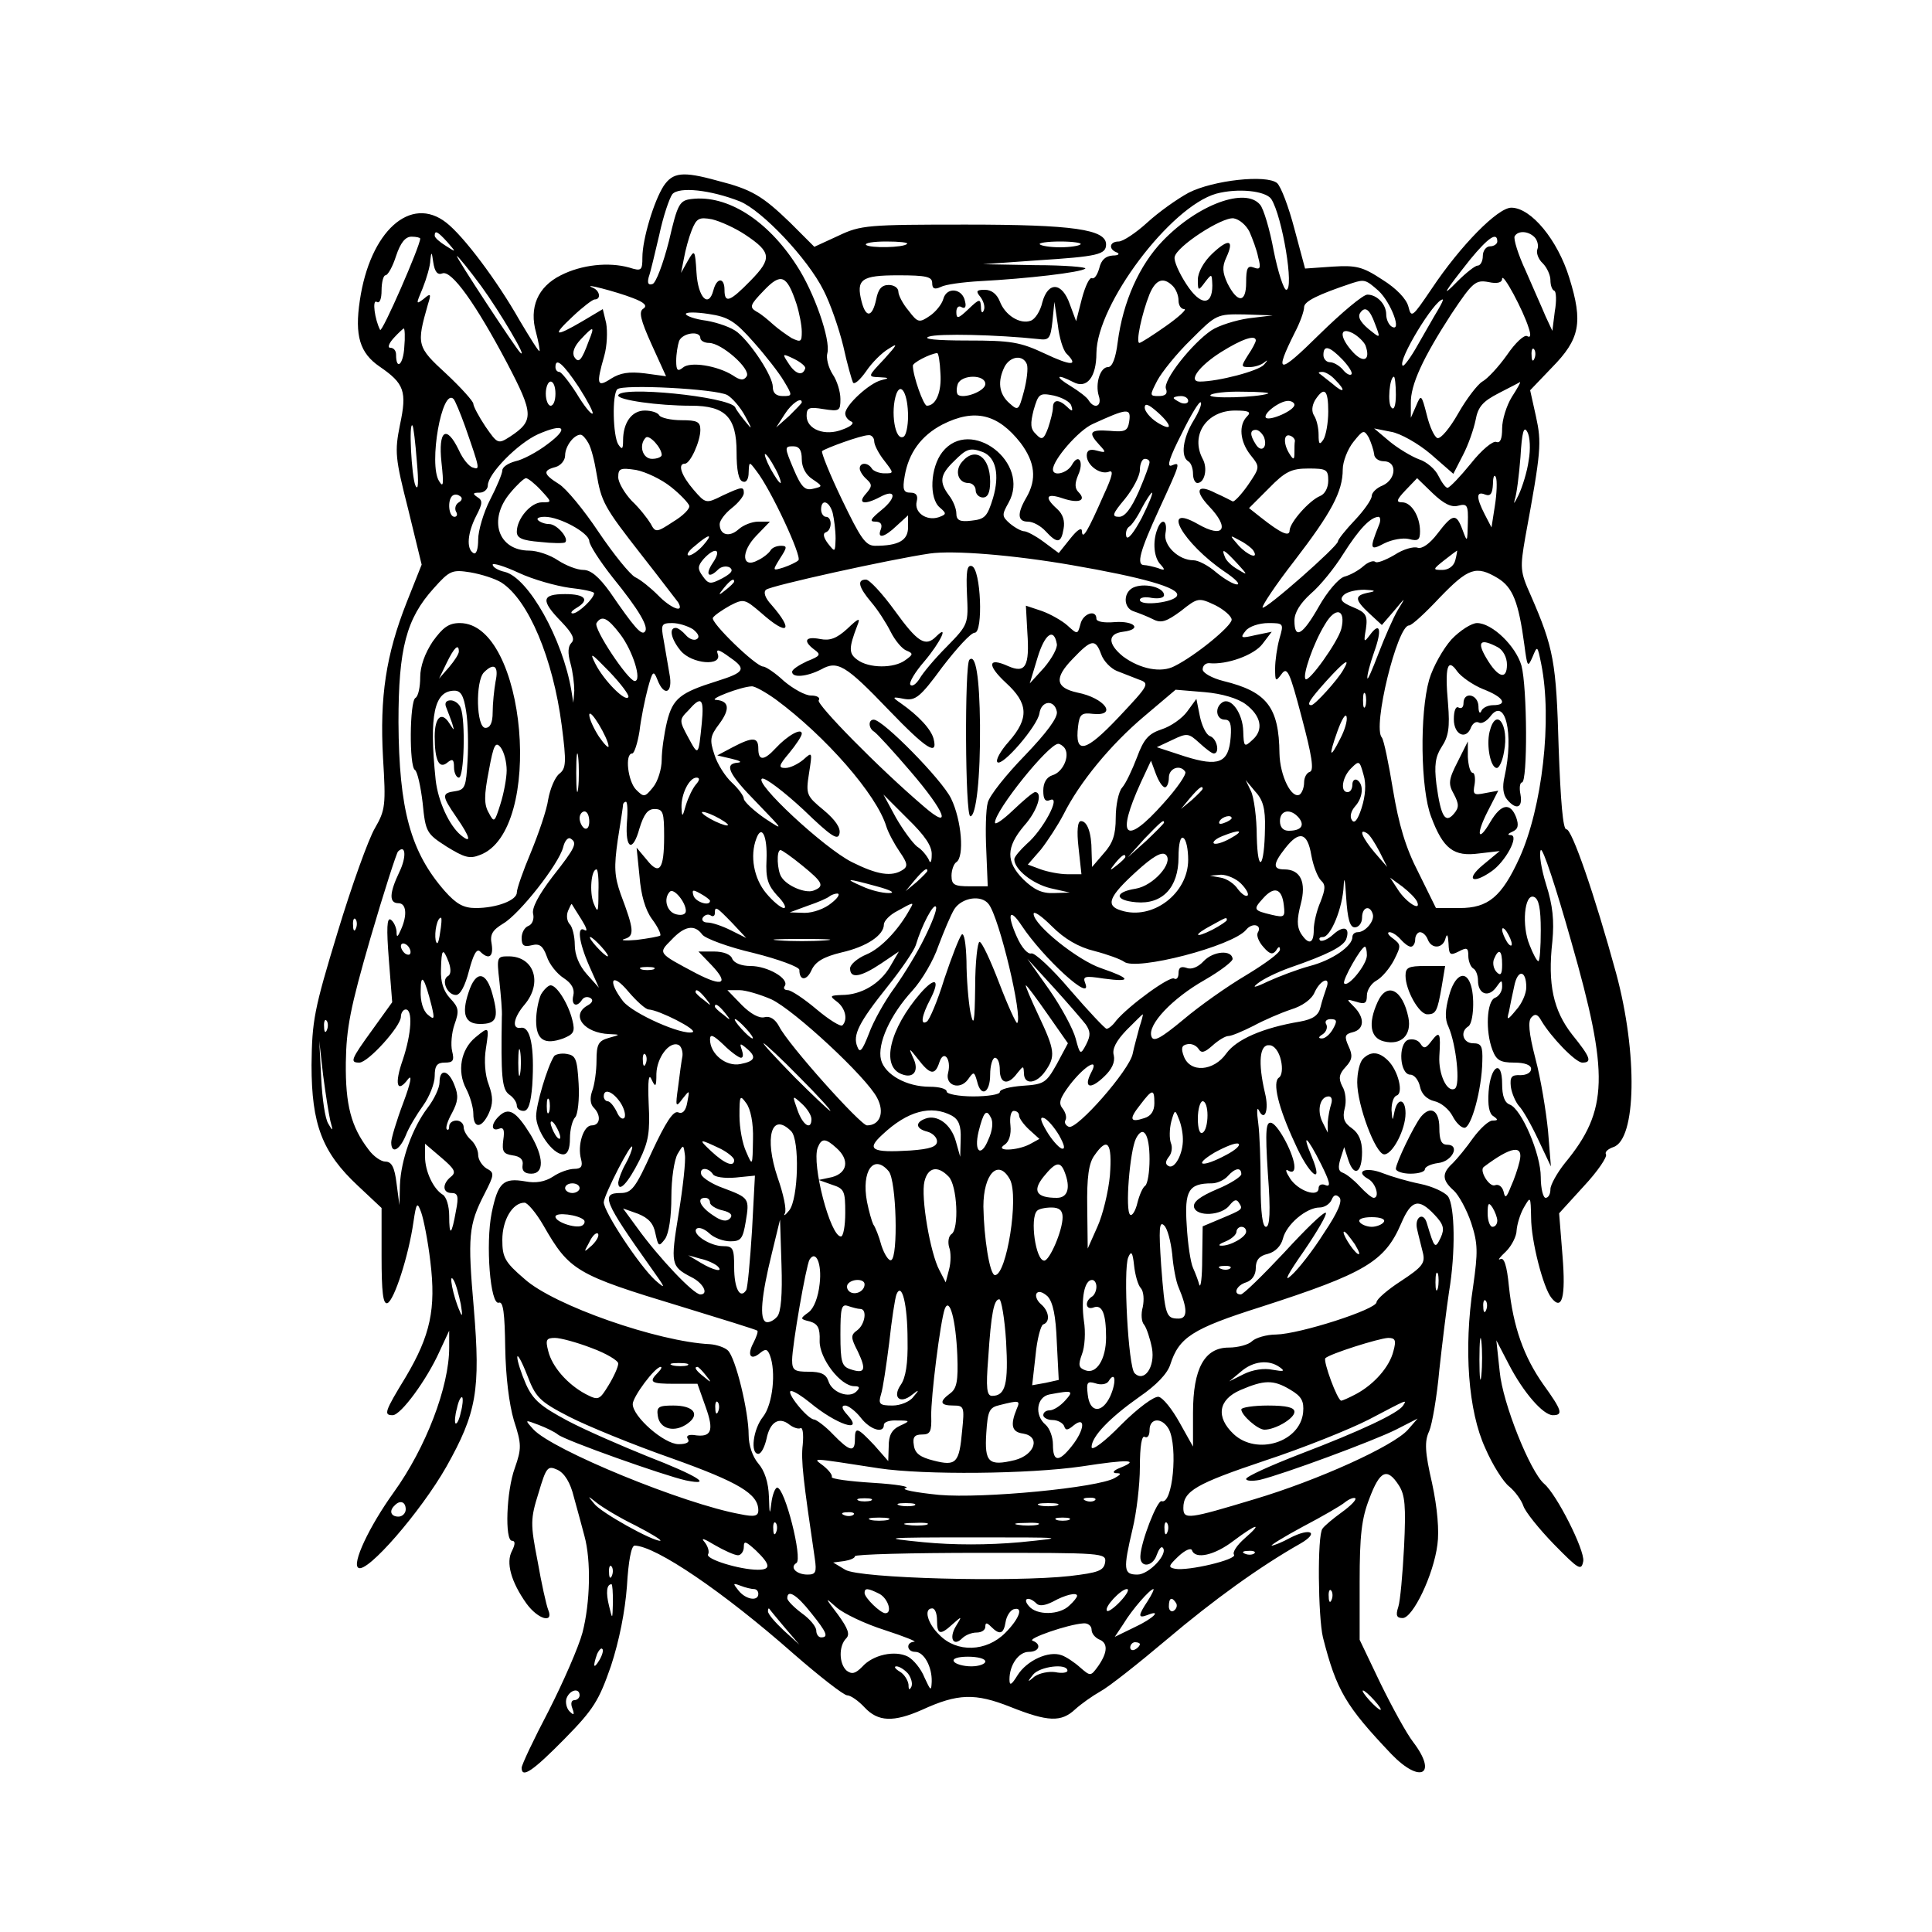 <?xml version="1.0" encoding="UTF-8" standalone="yes"?>
<svg version="1.0" xmlns="http://www.w3.org/2000/svg" width="300pt" height="300pt" viewBox="0 0 400 400" preserveAspectRatio="xMidYMid meet">
  <g transform="translate(0,400) scale(0.1,-0.1)" fill="#000000" stroke="none">
    <path d="M1374 3615 c-20 -31 -44 -110 -44 -148 0 -27 -2 -29 -27 -21 -43 12
-99 6 -142 -16 -48 -24 -66 -67 -51 -119 5 -19 8 -36 7 -38 -2 -1 -20 28 -42
65 -46 81 -115 173 -151 201 -74 58 -158 -18 -179 -161 -11 -73 0 -109 41
-137 51 -35 57 -51 42 -121 -11 -55 -10 -68 17 -174 l28 -115 -31 -78 c-43
-109 -56 -196 -49 -322 6 -98 5 -108 -17 -146 -13 -22 -48 -119 -77 -215 -49
-161 -53 -183 -54 -275 0 -123 22 -181 96 -250 l49 -46 0 -100 c0 -74 3 -100
12 -97 14 5 44 98 54 168 6 41 8 42 16 20 5 -14 14 -59 19 -102 12 -98 0 -153
-51 -239 -44 -72 -46 -79 -27 -79 17 0 71 74 97 132 l20 43 0 -35 c0 -81 -48
-207 -115 -300 -51 -71 -87 -148 -73 -156 18 -12 129 116 182 209 63 112 71
159 57 328 -13 149 -11 173 22 237 21 41 21 44 4 53 -9 6 -17 18 -17 28 0 10
-7 24 -15 31 -8 7 -15 19 -15 26 0 8 -7 14 -15 14 -8 0 -15 -5 -15 -12 0 -6
-2 -9 -5 -6 -3 3 2 18 11 34 12 23 14 35 5 57 -12 32 -31 36 -31 6 0 -11 -11
-35 -25 -53 -31 -41 -55 -107 -57 -160 l-1 -41 -6 45 c-4 33 -10 45 -23 45 -9
0 -25 11 -35 25 -36 47 -48 92 -47 180 1 71 9 113 51 258 28 96 54 176 57 179
16 16 18 -11 3 -42 -21 -44 -22 -65 -2 -65 16 0 19 -24 5 -55 -7 -16 -9 -17
-9 -3 -1 9 -6 20 -12 24 -8 5 -9 -18 -4 -82 l7 -89 -41 -57 c-45 -62 -47 -68
-27 -68 18 0 86 75 86 95 0 8 5 15 10 15 15 0 12 -50 -6 -104 -18 -51 -12 -71
11 -40 9 11 5 -9 -10 -49 -14 -37 -25 -74 -25 -82 0 -25 17 -17 30 14 6 16 23
44 36 62 13 18 24 46 24 61 0 22 5 28 21 28 17 0 20 4 15 24 -3 13 -1 38 5 55
10 28 9 35 -9 54 -14 15 -20 34 -19 60 1 43 4 46 16 15 5 -14 5 -26 -2 -29
-14 -9 -1 -39 17 -39 9 0 19 19 27 50 9 34 16 47 23 40 18 -18 28 -11 24 15
-4 20 1 29 24 43 34 20 115 123 124 158 3 13 10 21 15 18 15 -9 11 -18 -37
-79 -29 -38 -44 -66 -40 -78 2 -10 -2 -21 -10 -24 -8 -3 -14 -14 -14 -25 0
-16 5 -19 21 -15 16 4 23 -1 31 -23 5 -16 21 -36 35 -45 17 -11 23 -23 20 -36
-5 -20 7 -26 18 -9 4 6 11 7 17 4 7 -4 5 -10 -6 -16 -35 -20 -7 -57 46 -59 23
-1 23 -1 -2 -8 -21 -6 -25 -13 -25 -47 0 -21 -4 -50 -9 -63 -5 -14 -4 -27 3
-34 16 -16 14 -37 -4 -37 -17 0 -30 -41 -22 -70 4 -15 0 -20 -14 -20 -11 0
-31 -7 -44 -16 -17 -11 -36 -14 -57 -10 -46 8 -57 -2 -70 -65 -13 -64 -3 -193
15 -186 9 3 12 -23 13 -93 1 -60 8 -117 18 -151 16 -49 16 -58 2 -98 -18 -49
-21 -151 -6 -151 7 0 7 -7 0 -21 -13 -24 -2 -64 30 -109 24 -33 57 -42 45 -13
-4 10 -14 55 -22 101 -15 77 -15 87 2 141 16 54 19 57 39 48 15 -7 27 -27 34
-56 7 -25 17 -62 22 -81 14 -51 12 -138 -4 -200 -8 -30 -40 -103 -70 -162 -31
-59 -56 -112 -56 -118 0 -23 24 -6 89 60 60 61 71 79 96 151 17 52 29 112 33
165 3 52 9 84 16 84 44 -1 184 -96 329 -224 54 -47 104 -86 111 -86 7 0 23
-11 36 -25 28 -30 60 -31 119 -5 74 34 110 35 183 6 78 -31 105 -32 134 -5 12
11 36 28 52 37 17 9 79 58 137 107 98 83 194 152 277 199 40 23 22 34 -21 12
-16 -9 -34 -16 -38 -16 -4 0 25 18 64 39 40 21 80 44 88 51 9 7 18 10 21 8 3
-3 -10 -16 -28 -29 -18 -13 -36 -28 -40 -34 -11 -14 -9 -183 1 -225 28 -110
47 -142 142 -242 60 -62 96 -42 45 25 -14 18 -44 73 -68 122 l-43 90 0 120 c0
96 4 131 20 172 22 59 37 65 61 28 13 -20 15 -43 11 -127 -3 -57 -8 -113 -12
-125 -6 -18 -3 -23 9 -23 21 0 64 89 72 152 4 28 0 76 -11 127 -15 65 -16 87
-6 108 6 14 16 71 21 127 6 55 15 128 20 161 14 83 12 178 -2 198 -7 9 -33 21
-58 26 -25 5 -59 15 -77 22 -35 14 -59 4 -30 -12 16 -9 24 -39 11 -39 -4 0
-17 11 -29 24 -12 13 -27 25 -35 28 -9 3 -10 11 -5 28 l8 25 9 -28 c12 -35 28
-25 28 18 0 23 -7 39 -21 49 -16 11 -20 21 -15 41 4 14 2 35 -5 46 -8 16 -7
25 7 40 14 15 15 24 6 43 -9 20 -8 25 9 29 24 6 25 30 2 53 -16 16 -16 16 5
10 18 -6 22 -3 22 13 0 11 9 25 20 31 11 6 27 25 36 42 15 30 15 32 -2 45 -10
7 -13 13 -7 13 6 0 16 -7 23 -15 7 -8 16 -15 21 -15 5 0 9 7 9 15 0 8 5 15 10
15 6 0 13 -7 16 -15 8 -21 32 -19 37 3 3 10 5 6 6 -11 1 -24 3 -26 21 -17 17
9 20 8 20 -9 0 -11 5 -23 10 -26 6 -3 10 -15 10 -25 0 -28 21 -36 37 -15 12
17 13 17 13 2 0 -10 -7 -20 -15 -23 -17 -7 -20 -69 -5 -108 8 -21 16 -26 45
-26 22 0 35 -5 35 -13 0 -8 -10 -13 -22 -13 -19 1 -22 -4 -20 -24 2 -14 10
-32 17 -40 8 -8 26 -40 40 -70 l26 -55 -6 74 c-4 40 -15 108 -26 149 -14 54
-16 79 -8 86 7 8 13 6 20 -7 20 -34 71 -87 85 -87 21 0 17 11 -21 58 -39 50
-51 104 -41 193 4 43 1 74 -13 118 -10 32 -15 64 -11 71 4 6 32 -79 63 -189
79 -276 77 -350 -13 -459 -16 -20 -30 -45 -30 -54 0 -10 -4 -18 -10 -18 -5 0
-10 19 -10 43 0 48 -40 141 -64 150 -11 4 -16 18 -16 43 0 52 -24 38 -28 -16
-2 -28 1 -46 10 -51 10 -7 10 -9 -2 -9 -8 0 -26 -17 -40 -36 -14 -20 -33 -43
-42 -52 -23 -21 -23 -35 2 -57 10 -9 27 -40 36 -67 14 -43 14 -60 4 -131 -20
-130 -10 -259 25 -335 15 -35 38 -71 50 -80 12 -10 25 -28 29 -40 4 -12 32
-47 63 -79 52 -53 57 -56 61 -35 3 23 -55 138 -81 160 -29 25 -86 167 -92 232
l-7 65 26 -50 c30 -58 71 -105 91 -105 22 0 19 10 -20 64 -40 57 -62 118 -71
203 -4 42 -10 61 -18 56 -6 -3 -1 4 12 16 12 12 22 32 22 44 1 12 7 33 15 47
14 24 14 24 15 -21 0 -48 25 -145 42 -166 22 -28 30 1 23 87 l-7 88 51 56 c29
31 49 61 46 66 -3 5 4 11 15 15 48 15 51 194 6 360 -44 161 -92 300 -103 298
-7 -1 -12 58 -16 170 -5 176 -10 205 -58 315 -22 49 -22 56 -11 120 33 179 34
195 22 250 l-12 54 45 47 c58 59 65 93 36 186 -24 78 -79 145 -120 145 -28 0
-105 -78 -165 -168 -40 -59 -42 -61 -48 -37 -4 16 -25 38 -54 56 -41 27 -54
30 -103 27 l-57 -4 -22 82 c-12 46 -28 88 -36 95 -22 18 -132 6 -183 -20 -24
-13 -62 -40 -86 -62 -23 -21 -50 -39 -59 -39 -19 0 -22 -16 -3 -23 6 -3 2 -6
-9 -6 -15 -1 -24 -9 -28 -26 -4 -14 -10 -23 -15 -21 -5 3 -14 -16 -21 -42
l-12 -47 -13 35 c-16 46 -45 48 -57 4 -4 -18 -15 -35 -24 -38 -22 -8 -53 11
-64 40 -6 15 -17 24 -31 24 -18 0 -19 -3 -9 -15 6 -8 10 -20 7 -27 -3 -8 -6
-5 -6 6 -1 18 -3 18 -26 -4 -21 -20 -25 -21 -25 -6 0 10 5 14 11 10 7 -4 10 1
7 12 -5 27 -38 31 -45 5 -3 -11 -16 -27 -28 -35 -22 -15 -25 -14 -44 11 -12
14 -21 32 -21 39 0 8 -9 14 -20 14 -15 0 -22 -9 -26 -30 -8 -37 -21 -39 -30
-5 -12 47 -1 55 76 55 58 0 70 -3 70 -16 0 -12 5 -14 18 -8 9 5 46 10 82 12
95 5 209 18 217 26 3 3 -43 7 -103 7 l-109 2 113 8 c125 8 142 12 142 33 0 31
-68 41 -290 41 -203 0 -218 -1 -264 -23 l-50 -23 -50 50 c-58 56 -80 69 -151
87 -72 20 -92 17 -111 -11z m158 -32 c46 -19 140 -118 173 -184 14 -27 32 -79
41 -116 8 -37 18 -71 20 -75 3 -5 15 6 27 23 12 18 33 39 47 47 20 13 18 9 -9
-21 -35 -37 -35 -37 -10 -38 20 -1 21 -2 4 -6 -25 -6 -75 -52 -75 -69 0 -7 6
-14 13 -17 6 -3 -1 -10 -18 -16 -37 -15 -75 0 -75 28 0 17 5 19 35 14 33 -5
35 -4 35 21 0 15 -7 38 -16 51 -9 14 -14 34 -11 44 7 27 -27 126 -64 182 -60
93 -143 146 -217 137 -25 -3 -29 -9 -47 -87 -12 -47 -27 -87 -34 -89 -9 -3
-11 2 -8 14 4 11 13 50 22 88 8 38 21 76 27 84 14 16 79 9 140 -15z m1100 5
c23 -36 48 -188 31 -188 -5 0 -17 36 -26 81 -8 44 -21 87 -28 95 -30 37 -129
1 -202 -75 -48 -50 -82 -125 -93 -210 -4 -32 -11 -51 -20 -51 -16 0 -27 -34
-19 -60 7 -21 -9 -28 -21 -9 -3 6 -20 19 -38 30 -33 20 -29 26 6 8 28 -15 48
10 48 60 1 101 153 303 248 330 45 12 102 6 114 -11z m-1089 -74 c54 -36 56
-49 11 -95 -43 -44 -54 -48 -54 -19 0 26 -16 26 -23 -1 -10 -38 -32 -15 -35
37 -3 48 -4 48 -18 24 l-14 -25 6 30 c3 17 10 43 16 58 10 25 15 28 42 23 17
-4 48 -18 69 -32z m1044 6 c6 -14 15 -37 18 -53 6 -22 4 -26 -9 -21 -13 5 -16
-1 -16 -31 0 -43 -18 -43 -39 -1 -10 22 -11 34 -2 53 17 37 5 40 -29 8 -18
-17 -30 -39 -30 -54 0 -24 1 -24 15 -5 14 18 14 18 15 -7 0 -43 -25 -42 -54 3
-15 23 -26 48 -24 56 4 22 98 83 122 80 12 -2 26 -14 33 -28z m-1661 -21 c19
-22 19 -22 -3 -8 -13 8 -23 17 -23 21 0 12 6 9 26 -13z m2251 10 c6 -6 9 -18
6 -25 -3 -7 2 -21 11 -29 9 -9 16 -25 16 -35 0 -10 3 -20 8 -22 4 -1 5 -21 1
-43 l-5 -40 -14 30 c-7 17 -26 59 -41 94 -16 34 -26 67 -23 72 7 12 28 11 41
-2z m-2307 -3 c0 -15 -79 -196 -83 -189 -11 21 -17 64 -7 58 6 -4 10 6 10 24
0 17 4 31 8 31 5 0 15 18 22 40 9 27 19 40 32 40 10 0 18 -2 18 -4z m2230 -6
c0 -5 -7 -10 -15 -10 -8 0 -15 -9 -15 -20 0 -11 -5 -20 -11 -20 -5 0 -24 -15
-41 -32 -37 -38 -28 -23 26 45 37 45 56 58 56 37z m-1222 -5 c-8 -8 -77 -9
-85 -2 -3 4 15 7 42 7 27 0 46 -2 43 -5z m359 -1 c-3 -3 -22 -6 -42 -6 -20 0
-39 3 -42 6 -4 3 15 6 42 6 27 0 46 -3 42 -6z m-1321 -60 c19 7 69 -63 134
-186 55 -105 56 -119 6 -152 -25 -16 -26 -15 -51 21 -14 21 -25 42 -25 47 0 5
-25 33 -56 62 -61 56 -62 60 -38 144 7 22 6 24 -9 11 -16 -12 -16 -11 -2 22 8
20 16 47 16 59 2 18 3 17 6 -5 3 -20 9 -27 19 -23z m80 -26 c38 -52 99 -155
81 -138 -10 10 -135 200 -131 200 2 0 25 -28 50 -62z m653 -37 c6 -19 11 -45
11 -58 0 -21 -2 -22 -21 -13 -11 7 -28 19 -38 28 -10 9 -25 22 -35 27 -15 9
-13 14 15 43 36 38 48 33 68 -27z m1516 -50 c5 -15 4 -21 -3 -17 -6 4 -25 -14
-42 -39 -17 -24 -40 -49 -51 -55 -10 -6 -33 -36 -50 -66 -17 -30 -36 -53 -43
-51 -6 2 -16 23 -22 48 -11 43 -12 43 -22 19 l-11 -25 0 30 c-1 38 25 94 84
185 44 66 50 71 77 66 18 -4 28 -1 28 7 1 14 44 -66 55 -102z m-737 87 c7 -7
12 -20 12 -30 0 -10 5 -18 12 -18 6 0 -11 -16 -38 -35 -27 -19 -52 -35 -55
-35 -8 0 5 61 21 101 13 31 29 36 48 17z m426 -10 c26 -24 50 -88 27 -74 -6 4
-11 15 -11 25 0 21 -19 41 -39 41 -9 0 -53 -37 -99 -82 -86 -85 -95 -84 -51 4
11 21 19 44 19 52 0 12 28 26 100 50 25 8 28 7 54 -16z m-1544 -15 c24 -9 31
-16 22 -22 -10 -6 -6 -23 17 -74 l30 -66 -44 6 c-33 4 -51 1 -70 -11 -29 -19
-31 -12 -14 47 6 21 7 51 4 68 l-7 29 -42 -25 c-58 -34 -64 -31 -20 10 20 19
41 35 45 35 14 0 11 18 -3 24 -28 12 49 -8 82 -21z m1667 -25 c-8 -13 -26 -45
-41 -71 -15 -27 -30 -47 -32 -44 -11 10 66 137 83 137 2 0 -3 -10 -10 -22z
m-769 -90 c26 -26 10 -26 -45 0 -51 24 -70 27 -160 27 -65 0 -94 3 -80 8 19 7
143 4 227 -5 22 -3 25 1 29 37 l4 40 7 -47 c3 -27 11 -53 18 -60z m-648 24
c25 -28 53 -64 63 -81 18 -30 18 -31 -2 -31 -14 0 -21 6 -21 19 0 22 -44 89
-73 113 -12 10 -41 20 -64 24 -24 3 -43 10 -43 14 0 4 21 4 47 0 41 -6 55 -15
93 -58z m1287 37 c11 -28 10 -29 -5 -17 -24 18 -32 31 -26 40 10 15 20 8 31
-23z m-262 12 c-27 -4 -62 -15 -77 -25 -40 -27 -101 -104 -94 -121 4 -10 -1
-15 -15 -15 -19 0 -19 1 -3 32 9 17 40 56 70 85 52 52 53 53 111 52 l58 -2
-50 -6z m-1748 -60 c-2 -36 -17 -49 -17 -15 0 8 -5 14 -12 14 -6 0 -3 9 7 20
10 11 20 20 21 20 2 0 3 -18 1 -39z m382 13 c-15 -41 -21 -47 -30 -33 -5 9 0
22 13 36 27 29 30 29 17 -3z m1608 -9 c11 -30 -3 -38 -25 -15 -29 31 -30 55
-1 40 11 -6 23 -18 26 -25z m-1377 15 c0 -5 8 -10 18 -10 26 0 87 -54 78 -69
-6 -9 -13 -9 -29 2 -32 20 -88 29 -103 16 -11 -9 -14 -6 -14 14 0 14 3 32 6
41 7 17 44 22 44 6z m1150 -5 c0 -3 -7 -17 -16 -30 -15 -24 -15 -25 3 -25 10
0 24 4 31 10 7 6 7 4 -1 -5 -11 -13 -95 -35 -133 -35 -25 0 -2 32 44 61 43 27
72 37 72 24z m180 -40 c13 -14 21 -27 18 -30 -3 -3 -11 1 -18 10 -7 8 -19 15
-26 15 -8 0 -14 7 -14 15 0 22 13 18 40 -10z m397 3 c-3 -8 -6 -5 -6 6 -1 11
2 17 5 13 3 -3 4 -12 1 -19z m-1510 -21 c-5 -16 -20 -12 -34 10 -14 21 -14 22
11 10 14 -7 25 -16 23 -20z m280 -9 c3 -39 -9 -68 -28 -68 -7 0 -29 62 -29 83
0 6 34 24 50 26 3 1 6 -18 7 -41z m179 18 c3 -8 0 -33 -6 -56 -11 -41 -12 -41
-31 -24 -21 19 -24 45 -9 75 12 22 38 25 46 5z m-928 -47 c18 -28 31 -53 29
-55 -3 -3 -18 16 -33 41 -16 25 -32 45 -36 45 -5 0 -8 5 -8 10 0 21 16 7 48
-41z m1566 15 c24 -24 19 -30 -6 -8 -13 10 -25 20 -27 21 -2 2 1 3 7 3 6 0 18
-7 26 -16z m-724 -9 c0 -15 -46 -32 -57 -22 -3 4 -3 13 0 22 8 20 57 20 57 0z
m850 -22 c0 -23 -4 -33 -9 -27 -9 8 -4 64 5 64 2 0 4 -17 4 -37z m-1740 2 c0
-14 -4 -25 -10 -25 -5 0 -10 11 -10 25 0 14 5 25 10 25 6 0 10 -11 10 -25z
m1980 -7 c-11 -18 -20 -47 -20 -65 0 -22 -4 -31 -12 -28 -7 3 -31 -17 -53 -45
-22 -27 -43 -49 -48 -50 -4 0 -12 11 -19 25 -6 13 -24 29 -40 34 -16 6 -44 23
-61 37 l-32 27 35 -7 c19 -3 56 -24 82 -46 l47 -41 20 39 c11 21 22 53 26 72
5 28 15 39 48 56 23 12 43 22 44 23 2 0 -6 -14 -17 -31z m-1624 4 c10 -6 27
-25 37 -44 14 -26 15 -29 2 -13 -9 11 -20 25 -23 32 -13 22 -242 45 -242 24 0
-9 81 -21 151 -21 71 0 94 -24 94 -96 0 -37 4 -59 13 -61 7 -3 12 5 12 19 1
23 1 23 16 3 30 -38 95 -178 87 -185 -4 -4 -19 -11 -31 -15 -23 -7 -23 -7 -7
19 15 23 15 26 2 26 -9 0 -19 -4 -22 -10 -3 -5 -15 -15 -26 -20 -33 -18 -36
17 -3 51 l28 29 -24 0 c-13 0 -31 -7 -41 -16 -19 -17 -39 -12 -39 11 0 7 11
22 25 33 14 11 25 25 25 31 0 14 -3 14 -44 -5 -34 -17 -35 -17 -60 12 -25 29
-34 54 -18 54 11 0 32 46 32 70 0 17 -7 20 -39 20 -22 0 -43 5 -46 10 -3 6
-17 10 -30 10 -27 0 -45 -25 -45 -62 0 -18 -2 -20 -10 -8 -11 18 -13 103 -2
114 10 11 205 1 228 -12z m374 -44 c0 -20 -4 -39 -9 -42 -18 -11 -28 53 -15
89 10 25 24 -2 24 -47z m338 22 c4 -12 2 -13 -9 -2 -17 16 -29 15 -29 -2 0 -8
-5 -27 -10 -42 -9 -24 -13 -26 -25 -13 -12 11 -12 22 -5 50 10 34 12 36 42 30
17 -4 34 -13 36 -21z m407 25 c-23 -8 -124 -11 -119 -3 3 4 33 8 67 7 34 0 58
-2 52 -4z m125 -37 c0 -24 -5 -50 -10 -58 -8 -12 -10 -10 -10 10 0 14 -4 31
-9 39 -6 9 -5 21 2 33 19 29 27 21 27 -24z m-1787 -31 c31 -89 31 -90 16 -85
-8 2 -21 18 -29 36 -26 54 -43 41 -36 -25 5 -46 4 -54 -5 -39 -22 35 6 194 30
170 3 -3 14 -29 24 -57z m1497 53 c0 -5 -7 -7 -15 -4 -8 4 -15 8 -15 10 0 2 7
4 15 4 8 0 15 -4 15 -10z m-800 -3 c0 -2 -12 -14 -26 -28 l-27 -24 18 28 c14
22 35 36 35 24z m760 -49 c0 -5 -11 -1 -25 8 -14 9 -25 23 -25 30 0 10 8 7 25
-8 14 -12 25 -25 25 -30z m51 11 c-22 -36 -27 -74 -11 -84 6 -3 10 -15 10 -26
0 -10 4 -19 9 -19 15 0 22 30 11 50 -26 49 8 100 67 100 29 0 34 -3 25 -12
-18 -18 -15 -52 7 -80 20 -25 20 -25 -5 -62 -14 -20 -29 -36 -32 -34 -4 2 -19
10 -35 17 -38 20 -45 6 -14 -27 44 -46 31 -68 -23 -37 -79 45 -31 -40 56 -99
21 -14 33 -26 25 -26 -7 0 -26 11 -43 25 -16 14 -37 25 -47 25 -31 0 -63 31
-58 56 5 27 -8 33 -17 8 -10 -26 -7 -59 7 -73 10 -11 9 -13 -6 -7 -10 3 -23 6
-28 6 -17 0 -9 29 31 116 45 98 45 98 25 90 -10 -3 -3 18 21 65 19 39 37 69
40 66 3 -3 -4 -20 -15 -38z m209 33 c0 -12 -51 -34 -59 -27 -7 8 28 35 46 35
7 0 13 -4 13 -8z m-342 -34 c-3 -20 -8 -23 -40 -20 -42 3 -46 -3 -22 -29 15
-16 14 -17 -5 -12 -14 4 -21 1 -21 -10 0 -20 27 -40 45 -34 11 5 9 -7 -10 -48
-33 -75 -44 -94 -45 -75 0 9 -9 4 -24 -15 l-24 -30 -31 23 c-16 12 -35 22 -40
22 -6 0 -19 7 -30 16 -17 15 -17 18 -3 43 47 83 -79 179 -137 105 -25 -32 -28
-96 -5 -115 14 -12 14 -14 -3 -20 -25 -8 -51 10 -45 33 3 12 -1 18 -13 18 -14
0 -17 6 -12 34 8 48 34 84 78 107 67 34 115 22 162 -38 30 -40 34 -75 12 -113
-20 -34 -18 -50 3 -50 11 0 27 -9 37 -20 24 -26 32 -25 37 5 3 16 -1 30 -13
41 -28 25 -23 34 12 22 33 -11 49 -4 32 13 -8 8 -8 18 -1 35 13 28 1 47 -13
21 -10 -17 -39 -24 -39 -9 0 20 53 81 82 94 72 33 80 34 76 6z m-1475 -83 c4
-44 3 -63 -3 -50 -8 19 -14 133 -6 124 2 -2 6 -35 9 -74z m270 35 c-21 -16
-51 -32 -66 -35 -15 -4 -27 -12 -27 -19 0 -6 -11 -33 -25 -60 -14 -27 -25 -65
-25 -83 0 -20 -4 -32 -10 -28 -15 9 -12 42 6 77 13 25 14 32 2 39 -10 7 -9 9
5 9 9 0 17 7 17 15 0 24 62 87 104 106 55 24 65 13 19 -21z m2032 -33 c-3 -23
-13 -55 -21 -72 -8 -16 -11 -21 -8 -10 4 11 9 51 12 89 3 52 7 65 14 52 6 -10
7 -37 3 -59z m-548 48 c8 -22 -6 -33 -17 -15 -13 20 -12 30 0 30 6 0 13 -7 17
-15z m228 -35 c0 -8 9 -15 20 -15 28 0 26 -37 -2 -50 -13 -5 -23 -15 -23 -22
0 -7 -16 -30 -35 -50 -19 -20 -35 -40 -35 -44 0 -10 -150 -142 -156 -137 -2 3
27 47 66 97 76 99 100 143 100 189 0 16 10 42 22 57 20 25 22 26 32 9 5 -11
10 -26 11 -34z m-1627 23 c6 -10 13 -38 17 -63 10 -59 15 -69 94 -170 37 -47
70 -91 75 -97 14 -24 -15 -13 -42 15 -15 15 -36 32 -47 37 -11 6 -45 48 -76
94 -30 45 -67 90 -82 99 -32 20 -34 28 -7 35 11 3 20 14 20 24 0 19 18 43 32
43 4 0 11 -8 16 -17z m152 -25 c0 -4 -9 -8 -20 -8 -20 0 -28 29 -13 44 7 7 33
-21 33 -36z m440 28 c0 -7 9 -25 21 -40 20 -26 20 -26 0 -26 -11 0 -23 5 -26
10 -8 13 -25 13 -25 0 0 -5 6 -15 14 -22 12 -11 12 -15 -1 -30 -19 -21 -3 -24
29 -7 33 18 35 -1 3 -27 -22 -18 -26 -24 -13 -24 11 0 15 -5 12 -15 -9 -21 6
-19 33 7 l23 21 0 -25 c0 -27 -20 -38 -68 -38 -20 0 -30 15 -69 96 -25 52 -43
97 -41 100 7 6 81 33 96 33 6 1 12 -5 12 -13z m871 1 c-1 -4 -1 -15 -1 -24 0
-15 -2 -16 -10 -3 -13 20 -13 43 1 38 6 -2 10 -7 10 -11z m-1021 -38 c0 -16 8
-32 22 -41 22 -15 22 -15 1 -20 -16 -4 -24 3 -40 41 -19 45 -19 47 -1 47 13 0
18 -8 18 -27z m375 15 c27 -11 35 -47 21 -95 -12 -39 -17 -44 -45 -47 -24 -3
-31 1 -31 15 0 10 -7 27 -15 37 -21 28 -19 43 10 71 26 26 33 29 60 19z m-430
-34 c9 -16 13 -30 11 -30 -3 0 -12 14 -21 30 -9 17 -13 30 -11 30 3 0 12 -13
21 -30z m775 13 c0 -5 -10 -32 -22 -60 -16 -36 -29 -53 -41 -53 -16 0 -14 6
12 37 17 21 31 48 31 60 0 13 5 23 10 23 6 0 10 -3 10 -7z m-991 -51 c19 -15
36 -33 38 -39 2 -6 -13 -21 -33 -33 -35 -23 -37 -23 -47 -4 -6 10 -23 32 -39
47 -15 16 -28 38 -28 49 0 18 4 20 37 15 20 -4 52 -19 72 -35z m1361 13 c0
-15 -7 -28 -17 -32 -22 -9 -62 -54 -63 -71 0 -14 -17 -7 -60 27 l-24 19 41 41
c34 35 47 41 82 41 37 0 41 -2 41 -25z m345 -52 l-7 -45 -14 27 c-18 35 -18
49 1 41 11 -4 15 2 16 22 0 15 3 21 6 14 3 -7 2 -34 -2 -59z m-1975 32 c23
-25 23 -25 2 -25 -23 0 -52 -34 -52 -61 0 -13 11 -18 48 -21 26 -3 49 -3 52
-1 9 8 -17 38 -33 38 -9 0 -19 4 -23 8 -4 4 2 7 14 7 31 0 91 -33 92 -50 0 -8
22 -42 48 -75 56 -69 76 -104 67 -113 -7 -8 -22 9 -72 82 -23 32 -40 46 -55
46 -13 0 -36 9 -53 20 -16 11 -43 20 -59 20 -65 0 -86 64 -40 119 14 17 29 31
33 31 4 0 18 -11 31 -25z m1899 -32 c19 5 21 1 20 -36 -1 -40 -1 -41 -11 -14
-13 35 -20 34 -52 -8 -16 -21 -32 -32 -41 -29 -8 3 -30 -3 -48 -15 -19 -11
-37 -18 -40 -14 -4 3 -15 -1 -24 -9 -10 -9 -28 -19 -40 -22 -12 -4 -35 -31
-52 -61 -34 -60 -51 -70 -51 -30 0 17 12 36 34 56 19 16 49 53 67 82 33 52 56
76 73 77 4 0 5 -8 1 -17 -20 -50 -19 -54 11 -38 16 8 39 12 51 9 19 -5 23 -2
23 16 0 31 -18 60 -37 60 -13 0 -12 5 7 25 l24 25 32 -31 c23 -22 39 -30 53
-26z m-2069 7 c-7 -4 -9 -13 -6 -19 4 -6 2 -11 -3 -11 -12 0 -15 33 -5 43 4 4
11 4 16 0 6 -3 5 -9 -2 -13z m1414 -32 c-16 -30 -29 -47 -32 -39 -2 7 0 16 5
20 6 3 18 21 27 39 9 17 19 32 21 32 3 0 -7 -24 -21 -52z m-640 10 c3 -13 6
-36 6 -53 -1 -29 -1 -29 -16 -10 -9 12 -11 21 -4 23 13 5 13 32 0 32 -5 0 -10
7 -10 15 0 23 17 18 24 -7z m-269 -68 c-10 -11 -23 -20 -29 -20 -6 1 0 10 13
20 30 26 39 26 16 0z m1140 -10 c12 -19 -12 -10 -31 11 -19 22 -19 22 3 10 12
-6 25 -16 28 -21z m-1119 -25 c-17 -25 -9 -34 11 -14 6 6 17 8 24 4 8 -6 3
-12 -15 -22 -25 -13 -29 -13 -41 4 -11 15 -11 21 2 36 24 26 38 20 19 -8z
m743 -5 c145 -25 224 -47 218 -63 -4 -14 -77 -23 -77 -9 0 5 11 7 25 4 14 -2
25 0 25 6 0 15 -36 25 -60 17 -25 -8 -26 -44 -2 -51 9 -3 27 -10 39 -16 17 -9
28 -5 58 17 35 28 37 28 71 12 18 -9 34 -23 34 -30 0 -13 -74 -74 -118 -96
-28 -15 -72 -6 -107 20 -32 26 -32 47 0 51 41 5 24 23 -17 20 -23 -2 -38 1
-38 7 0 20 -28 11 -33 -11 -6 -22 -6 -22 -27 -3 -11 10 -36 24 -53 30 l-33 11
3 -55 c5 -71 -4 -86 -40 -70 -42 19 -44 2 -4 -35 46 -42 48 -73 6 -121 -18
-20 -28 -39 -24 -43 10 -10 83 75 87 101 4 27 31 29 36 4 3 -12 -21 -44 -66
-91 -39 -40 -74 -84 -77 -98 -4 -14 -5 -59 -3 -99 l3 -74 -37 0 c-32 0 -38 3
-38 22 0 12 5 25 10 28 17 11 11 87 -11 132 -19 39 -141 163 -160 163 -12 0
-11 -18 1 -25 6 -4 40 -41 75 -82 73 -85 87 -124 28 -73 -95 81 -223 212 -218
220 4 6 -4 10 -16 10 -12 0 -37 14 -56 30 -18 17 -38 30 -43 30 -15 0 -110 92
-104 101 3 5 19 16 35 25 29 15 31 14 65 -15 55 -49 69 -38 21 17 -13 14 -17
26 -11 31 8 8 257 63 339 75 49 7 173 -3 294 -24z m342 4 c23 -25 23 -26 2
-13 -13 7 -25 19 -27 26 -8 19 -2 16 25 -13z m452 6 c-3 -12 -14 -20 -27 -20
-20 0 -20 1 4 20 14 11 26 20 27 20 0 0 -1 -9 -4 -20z m-1834 -57 c28 -3 51
-8 51 -11 0 -11 -33 -42 -44 -42 -6 0 -3 5 7 11 29 17 19 29 -23 29 -49 0 -51
-13 -8 -57 23 -24 29 -36 21 -44 -7 -7 -8 -21 -2 -42 5 -18 8 -43 8 -57 l-2
-25 -4 25 c-18 107 -89 234 -138 246 -14 3 -25 10 -25 15 0 4 24 -3 54 -17 30
-14 77 -27 105 -31z m-141 11 c56 -36 107 -157 125 -296 10 -77 9 -89 -5 -100
-9 -7 -19 -31 -23 -53 -3 -22 -20 -71 -36 -110 -16 -38 -29 -75 -29 -83 0 -16
-42 -32 -85 -32 -25 0 -40 8 -64 35 -71 81 -95 169 -96 350 0 152 16 214 73
277 33 37 38 39 76 33 23 -4 51 -13 64 -21z m2063 9 c31 -19 43 -49 55 -138 6
-46 7 -48 17 -25 10 24 10 24 18 -15 23 -115 2 -297 -45 -401 -37 -81 -65
-104 -124 -104 l-49 0 -36 73 c-27 52 -41 100 -53 172 -9 55 -19 103 -23 108
-20 21 32 232 56 232 6 0 34 26 64 58 59 61 75 67 120 40z m-1581 -7 c0 -2 -8
-10 -17 -17 -16 -13 -17 -12 -4 4 13 16 21 21 21 13z m1313 -23 c-29 -6 -29
-14 2 -43 l26 -24 25 29 c25 30 25 30 8 2 -9 -15 -27 -56 -40 -90 -13 -34 -23
-57 -23 -51 -1 6 6 31 14 54 17 47 12 64 -9 35 -12 -16 -13 -15 -8 13 4 28 0
34 -27 45 -24 10 -28 16 -19 25 7 7 26 11 43 11 23 -1 25 -3 8 -6z m-56 -75
c-7 -27 -67 -111 -74 -104 -7 7 16 74 40 113 22 38 44 32 34 -9z m-1493 -11
c26 -34 46 -97 30 -97 -14 1 -86 109 -79 120 11 17 23 11 49 -23z m151 10 c11
-9 14 -16 8 -20 -6 -4 -16 0 -23 8 -7 8 -16 15 -21 15 -15 0 -9 -24 10 -47 23
-28 87 -33 77 -7 -4 11 2 10 25 -7 35 -24 31 -31 -26 -49 -77 -24 -92 -36
-104 -84 -6 -25 -11 -60 -11 -79 0 -19 -8 -45 -18 -57 -17 -21 -19 -21 -35 -5
-17 17 -24 75 -8 75 4 0 11 21 15 46 3 26 11 65 17 88 10 37 12 39 20 19 14
-37 33 -28 25 12 -3 19 -9 51 -12 70 -6 32 -5 35 18 35 13 0 32 -6 43 -13z
m1214 -19 c-5 -18 -9 -46 -9 -62 0 -27 1 -28 13 -12 12 17 17 6 42 -89 21 -79
26 -110 17 -113 -7 -2 -12 -12 -12 -22 0 -10 -4 -21 -9 -25 -17 -10 -41 39
-42 85 -1 96 -26 128 -116 150 -24 6 -43 17 -43 24 0 8 6 13 13 13 37 -4 94
17 111 40 l19 25 -34 -7 c-30 -7 -32 -6 -20 9 7 9 28 16 47 16 32 0 32 -1 23
-32z m-461 -11 c2 -8 -10 -30 -26 -49 l-30 -33 16 53 c15 50 34 63 40 29z m92
-22 c5 -14 20 -29 32 -34 13 -5 33 -13 46 -18 23 -8 21 -11 -42 -78 -69 -73
-91 -78 -84 -19 3 25 7 29 31 26 52 -5 24 33 -32 44 -46 10 -49 30 -10 70 39
41 47 42 59 9z m-979 -88 c-5 -12 -50 33 -68 68 -13 26 -10 24 28 -15 24 -25
42 -49 40 -53z m1480 56 c-11 -20 -59 -73 -66 -73 -11 0 -3 12 31 50 39 43 51
50 35 23z m-1175 -61 c103 -76 209 -197 229 -263 4 -13 17 -37 28 -53 16 -23
17 -30 6 -37 -23 -15 -53 -10 -105 16 -58 29 -205 166 -186 173 7 2 45 -27 85
-64 58 -56 72 -65 75 -50 3 12 -9 29 -33 49 -35 29 -37 32 -30 76 7 45 7 45
-12 28 -11 -9 -27 -17 -37 -17 -15 0 -14 5 8 31 14 17 26 35 26 40 0 13 -30
-4 -54 -30 -24 -26 -36 -27 -36 -1 0 24 -11 25 -53 3 l-32 -17 30 -7 c17 -4
22 -7 13 -8 -30 -2 -20 -23 40 -84 55 -57 56 -58 15 -31 -23 16 -42 34 -43 40
0 6 -11 21 -25 34 -13 12 -30 38 -36 58 -10 30 -9 38 10 63 23 31 21 48 -7 50
-16 1 51 27 74 28 6 1 29 -12 50 -27z m973 -10 c32 -24 38 -53 14 -74 -17 -16
-18 -14 -19 18 -1 37 -25 71 -43 60 -17 -11 -13 -36 5 -36 11 0 14 -9 12 -36
-4 -54 -25 -62 -95 -40 l-58 19 32 15 c31 15 34 14 56 -6 13 -12 26 -22 30
-22 13 0 7 31 -8 36 -8 3 -17 22 -21 42 l-7 35 -19 -26 c-10 -14 -34 -31 -53
-37 -27 -9 -37 -20 -51 -58 -10 -26 -23 -54 -31 -63 -7 -8 -13 -36 -13 -62 0
-35 -6 -53 -25 -74 l-24 -28 -1 32 c0 39 -9 63 -22 63 -7 0 -9 -20 -5 -55 l6
-55 -29 0 c-16 0 -41 5 -55 10 l-27 10 27 31 c14 18 35 50 47 73 33 66 97 144
167 203 l65 55 60 -5 c36 -3 69 -13 85 -25z m248 -4 c-3 -7 -5 -2 -5 12 0 14
2 19 5 13 2 -7 2 -19 0 -25z m-1374 -35 c-7 -69 -7 -69 -28 -30 -19 35 -19 37
0 56 27 31 33 26 28 -26z m-193 -48 c0 -5 -9 4 -20 20 -11 17 -20 37 -20 45 1
16 39 -48 40 -65z m1515 16 c-22 -44 -25 -38 -6 15 9 25 17 38 19 30 2 -8 -4
-28 -13 -45z m-1578 -103 c-2 -18 -4 -4 -4 32 0 36 2 50 4 33 2 -18 2 -48 0
-65z m1008 82 c10 -17 -5 -49 -26 -55 -12 -4 -19 -15 -19 -32 0 -18 4 -24 15
-19 22 8 -16 -63 -49 -91 -14 -13 -26 -27 -26 -32 0 -21 38 -51 75 -60 l40 -9
-33 -1 c-25 -1 -41 7 -63 28 -37 37 -36 67 1 111 28 31 40 70 23 70 -4 0 -24
-17 -45 -37 -21 -20 -38 -32 -38 -26 0 25 111 163 131 163 4 0 11 -5 14 -10z
m614 -123 c-8 -25 -15 -33 -20 -25 -5 7 -2 19 7 29 16 18 18 45 4 54 -5 3 -10
-1 -10 -9 0 -9 -4 -16 -10 -16 -16 0 -11 32 8 50 16 16 17 15 25 -14 6 -19 4
-44 -4 -69z m-407 43 c4 0 8 9 8 20 0 20 24 28 34 12 3 -5 -17 -34 -45 -65
-80 -90 -99 -71 -47 43 l21 45 10 -27 c6 -16 14 -28 19 -28z m-971 6 c-7 -8
-16 -27 -21 -43 -7 -25 -8 -26 -9 -5 -1 28 16 62 31 62 7 0 7 -5 -1 -14z
m1178 -90 c-1 -83 -15 -98 -17 -18 0 39 -6 82 -12 94 l-11 23 20 -24 c16 -17
21 -36 20 -75z m-129 81 c0 -2 -10 -12 -22 -23 l-23 -19 19 23 c18 21 26 27
26 19z m-561 -137 c0 -15 -3 -19 -6 -10 -4 8 -14 21 -24 27 -9 7 -29 34 -44
60 l-26 48 50 -50 c36 -35 51 -57 50 -75z m-631 68 c-4 -56 12 -64 26 -13 9
29 17 40 31 40 18 0 20 -7 20 -57 0 -69 -10 -81 -36 -48 l-21 25 6 -59 c3 -39
12 -70 26 -89 12 -16 19 -31 17 -34 -3 -2 -25 -6 -49 -9 -24 -2 -35 -1 -25 2
21 6 20 19 -8 93 -13 37 -14 56 -6 112 6 37 11 70 11 73 0 3 3 6 6 6 3 0 4
-19 2 -42z m-78 1 c0 -11 -4 -17 -10 -14 -5 3 -10 13 -10 21 0 8 5 14 10 14 6
0 10 -9 10 -21z m270 6 c14 -8 21 -14 15 -14 -5 0 -21 6 -35 14 -14 8 -20 14
-15 14 6 0 21 -6 35 -14z m1199 2 c13 -16 5 -27 -21 -27 -11 0 -18 7 -18 20 0
23 22 27 39 7z m-139 -1 c0 -2 -7 -7 -16 -10 -8 -3 -12 -2 -9 4 6 10 25 14 25
6z m-140 -9 c0 -2 -17 -19 -37 -38 l-38 -34 34 38 c33 34 41 42 41 34z m-823
-77 c-2 -39 3 -53 22 -74 14 -14 20 -26 14 -26 -6 0 -23 14 -37 31 -25 30 -34
77 -20 113 11 30 23 5 21 -44z m960 44 c-16 -9 -31 -13 -34 -10 -3 3 5 10 18
15 37 15 47 12 16 -5z m309 -27 l16 -32 -26 30 c-26 31 -34 51 -16 40 6 -3 17
-21 26 -38z m-396 -17 c0 -70 -74 -126 -139 -105 -33 10 -25 29 31 80 35 32
54 43 62 35 16 -16 -26 -64 -63 -70 -44 -7 -44 -24 1 -28 55 -5 88 31 88 93 0
28 4 44 10 40 6 -3 10 -24 10 -45z m255 9 c4 -22 13 -45 20 -52 10 -9 9 -18
-1 -44 -8 -18 -14 -44 -14 -58 0 -30 -11 -32 -27 -7 -8 14 -8 29 0 60 12 45 0
72 -34 72 -24 0 -24 11 2 44 29 37 46 33 54 -15z m-1054 -21 c43 -35 47 -43
23 -52 -16 -6 -54 9 -66 28 -9 13 -11 56 -2 56 3 0 23 -14 45 -32z m669 18 c0
-2 -8 -10 -17 -17 -16 -13 -17 -12 -4 4 13 16 21 21 21 13z m-1091 -73 c0 -42
-1 -45 -10 -23 -9 23 -5 70 6 70 3 0 5 -21 4 -47z m681 44 c0 -2 -10 -12 -22
-23 l-23 -19 19 23 c18 21 26 27 26 19z m885 -117 c8 0 15 9 15 20 0 22 16 27
22 8 5 -14 -15 -38 -31 -38 -6 0 -11 -4 -11 -10 0 -19 -42 -48 -88 -60 -26 -7
-65 -22 -87 -32 -27 -13 -34 -14 -21 -4 11 9 40 23 65 32 81 28 111 44 118 59
9 25 -5 30 -27 10 -11 -10 -23 -15 -27 -12 -3 4 -1 7 6 7 16 0 41 60 43 107 1
21 3 10 5 -24 3 -47 8 -63 18 -63z m-236 91 c11 -11 17 -22 14 -25 -4 -3 -12
3 -20 13 -7 11 -23 22 -36 24 l-22 4 23 2 c12 0 31 -8 41 -18z m-754 -6 c30
-8 40 -14 25 -14 -14 0 -38 6 -55 14 -39 17 -32 17 30 0z m1119 -32 c9 -21
-22 -2 -39 24 l-17 26 26 -19 c14 -11 27 -24 30 -31z m-1514 -19 c0 -7 -8 -10
-20 -7 -20 5 -27 33 -13 47 8 8 33 -22 33 -40z m50 21 c0 -12 -29 -3 -34 10
-4 13 -2 14 14 5 11 -6 20 -13 20 -15z m1188 -9 c3 -25 1 -26 -25 -20 -38 9
-39 11 -18 34 23 26 39 21 43 -14z m-937 4 c-13 -11 -37 -20 -55 -20 l-31 1
38 14 c21 7 41 16 44 19 4 3 11 6 17 6 6 -1 0 -10 -13 -20z m1469 -56 c0 -35
-2 -64 -5 -64 -3 0 -11 15 -18 33 -17 40 -11 108 9 100 10 -4 14 -24 14 -69z
m-1143 54 c22 -28 71 -234 59 -246 -2 -2 -19 35 -37 82 -18 47 -36 86 -41 86
-4 0 -9 -42 -9 -92 -1 -77 -3 -86 -10 -53 -4 22 -8 69 -8 105 -1 37 -5 60 -10
55 -5 -6 -21 -47 -36 -92 -14 -46 -31 -85 -36 -88 -14 -9 -11 12 7 46 21 41
11 48 -20 13 -64 -74 -83 -152 -39 -168 25 -10 37 8 23 35 -9 20 -8 20 10 -3
26 -34 36 -35 45 -7 9 27 25 6 18 -22 -7 -26 24 -37 41 -14 12 17 13 17 19 -4
8 -34 27 -24 27 14 0 19 5 35 10 35 6 0 10 -11 10 -25 0 -29 17 -33 36 -7 13
16 13 16 14 0 0 -25 26 -22 44 4 22 31 20 44 -14 116 -16 34 -28 62 -26 62 2
0 22 -27 45 -60 l42 -60 -23 -43 c-22 -39 -26 -42 -71 -45 -26 -2 -47 -7 -47
-13 0 -5 -25 -9 -55 -9 -30 0 -55 5 -55 10 0 6 -16 10 -35 10 -48 0 -93 25
-101 56 -8 33 19 93 65 143 20 22 44 63 54 93 11 29 25 63 33 76 16 24 56 30
71 10z m-843 -32 c10 -16 13 -25 7 -22 -17 11 -13 -24 9 -74 l20 -45 -25 28
c-16 18 -25 40 -25 61 0 17 -5 37 -10 42 -6 6 -8 18 -4 28 4 9 7 16 8 14 1 -2
10 -16 20 -32z m680 22 c-24 -44 -61 -82 -90 -94 -19 -8 -34 -21 -34 -29 0
-22 22 -18 64 10 l37 25 -18 -31 c-21 -36 -60 -59 -100 -59 -25 -1 -26 -2 -10
-14 17 -13 23 -37 11 -49 -4 -3 -28 12 -53 33 -26 22 -53 40 -60 40 -7 0 -10
4 -6 9 9 15 -36 41 -71 41 -19 0 -34 6 -38 15 -3 9 -18 15 -38 15 l-32 0 27
-28 c37 -39 24 -46 -32 -17 -79 42 -79 41 -51 69 27 29 48 33 64 11 6 -8 54
-26 106 -38 52 -13 95 -29 95 -35 0 -23 15 -23 25 -1 8 18 25 28 62 37 53 12
88 36 88 58 0 7 12 20 28 28 34 19 35 19 26 4z m30 -60 c-14 -29 -42 -75 -62
-103 -20 -27 -44 -70 -53 -95 -14 -36 -19 -41 -24 -27 -10 24 3 50 63 125 28
35 54 73 58 85 12 41 38 90 42 79 2 -6 -9 -34 -24 -64z m-398 31 l29 -31 -32
16 c-18 9 -39 16 -48 16 -9 0 -13 5 -10 10 4 6 11 8 16 5 5 -4 9 -1 9 4 0 16
3 14 36 -20z m750 -58 c27 -7 54 -17 61 -22 24 -20 225 32 253 66 13 16 34 10
24 -6 -3 -6 2 -19 12 -30 13 -15 19 -16 26 -7 5 9 8 9 8 2 0 -7 -32 -30 -70
-53 -39 -23 -97 -64 -130 -92 -47 -39 -62 -47 -66 -35 -9 24 43 79 110 117 33
19 59 39 58 44 -2 19 -40 16 -60 -5 -11 -12 -25 -18 -35 -14 -12 4 -17 1 -17
-11 0 -9 -4 -14 -9 -11 -9 6 -94 -56 -120 -87 -7 -10 -16 -17 -20 -17 -3 0
-37 36 -75 80 -38 45 -75 79 -81 76 -7 -2 -20 12 -30 35 -21 47 -15 61 10 23
45 -68 148 -162 132 -120 -6 15 -1 16 38 10 59 -8 57 0 -4 21 -49 16 -141 90
-141 113 0 7 17 -5 38 -26 26 -26 55 -43 88 -51z m-1529 47 c-3 -8 -6 -5 -6 6
-1 11 2 17 5 13 3 -3 4 -12 1 -19z m174 -10 c-3 -21 -6 -26 -9 -15 -3 17 3 47
11 47 2 0 1 -15 -2 -32z m1629 27 c0 -2 -13 -11 -30 -20 -38 -19 -40 -11 -2 9
31 17 32 18 32 11z m590 -50 c0 -5 -5 -3 -10 5 -5 8 -10 20 -10 25 0 6 5 3 10
-5 5 -8 10 -19 10 -25z m-1885 -5 c10 -11 16 -20 13 -20 -3 0 -13 9 -23 20
-10 11 -16 20 -13 20 3 0 13 -9 23 -20z m463 13 c-27 -2 -69 -2 -95 0 -27 2
-5 3 47 3 52 0 74 -1 48 -3z m-858 -24 c0 -6 -4 -7 -10 -4 -5 3 -10 11 -10 16
0 6 5 7 10 4 6 -3 10 -11 10 -16z m1980 -7 c0 -19 -39 -67 -47 -58 -5 5 35 76
43 76 2 0 4 -8 4 -18z m280 -19 c0 -20 -3 -24 -11 -16 -7 7 -9 19 -6 27 10 24
17 19 17 -11z m-862 -124 c10 -15 10 -23 1 -41 -12 -23 -13 -22 -22 12 -5 19
-29 64 -54 100 l-46 65 54 -59 c30 -33 60 -68 67 -77z m-895 114 c-7 -2 -19
-2 -25 0 -7 3 -2 5 12 5 14 0 19 -2 13 -5z m1807 -37 c0 -13 -9 -34 -21 -47
-18 -22 -20 -22 -15 -4 2 11 7 35 11 53 7 36 25 34 25 -2z m-2266 -40 c6 -26
5 -28 -8 -17 -10 8 -16 28 -15 50 0 39 8 27 23 -33z m449 -6 c21 -1 102 -42
91 -47 -21 -7 -123 38 -144 64 -33 43 -24 62 11 20 17 -20 36 -37 42 -37z
m1403 44 c-3 -9 -9 -26 -12 -39 -4 -17 -15 -25 -42 -30 -78 -13 -132 -37 -153
-66 -26 -37 -75 -41 -88 -6 -6 16 -5 23 7 25 8 2 18 -2 23 -9 6 -10 12 -9 29
6 12 11 27 20 33 20 7 0 30 10 52 21 22 12 57 27 78 34 23 7 43 21 49 36 12
26 34 34 24 8z m-1285 -21 c13 -16 12 -17 -3 -4 -10 7 -18 15 -18 17 0 8 8 3
21 -13z m136 -2 c47 -22 197 -161 219 -204 16 -30 6 -57 -21 -57 -13 0 -163
167 -182 205 -8 15 -19 22 -30 19 -11 -3 -29 7 -47 25 l-30 31 25 0 c13 0 43
-9 66 -19z m-96 -28 c13 -16 12 -17 -3 -4 -10 7 -18 15 -18 17 0 8 8 3 21 -13z
m858 -30 c-4 -16 -11 -40 -14 -55 -7 -34 -115 -157 -132 -151 -7 3 -10 9 -7
14 3 6 0 16 -6 24 -9 11 -6 21 15 49 31 40 62 58 44 25 -16 -31 -2 -36 27 -8
16 15 23 30 20 44 -4 13 5 30 26 52 18 18 33 33 34 33 1 0 -2 -12 -7 -27z
m-1682 -5 c-3 -8 -6 -5 -6 6 -1 11 2 17 5 13 3 -3 4 -12 1 -19z m868 2 c10
-11 16 -20 13 -20 -3 0 -13 9 -23 20 -10 11 -16 20 -13 20 3 0 13 -9 23 -20z
m1215 0 c-6 -11 -16 -20 -23 -20 -8 0 -8 3 2 9 7 5 10 14 7 20 -4 6 0 11 9 11
13 0 14 -4 5 -20z m-1226 -60 c5 0 5 7 2 16 -5 14 -4 15 9 4 22 -18 19 -27
-12 -33 -30 -6 -63 21 -63 51 0 12 7 9 28 -11 15 -15 32 -27 36 -27z m-850
-131 c6 -21 5 -22 -4 -6 -7 10 -13 53 -15 95 l-4 77 8 -71 c5 -39 12 -82 15
-95z m729 135 c-2 -10 -6 -39 -9 -64 -6 -42 -5 -44 9 -25 15 19 15 19 10 -7
-3 -18 -10 -25 -19 -21 -10 4 -26 -21 -54 -81 -34 -75 -42 -86 -65 -86 -42 0
-35 -17 63 -155 30 -42 32 -46 9 -26 -33 30 -107 142 -107 162 1 16 59 129 59
114 0 -5 -6 -21 -14 -35 -8 -14 -14 -31 -15 -38 0 -23 20 -2 44 46 19 39 22
59 19 117 -2 48 0 64 6 50 8 -17 10 -16 10 12 1 33 26 67 45 60 6 -2 10 -13 9
-23z m242 -44 c38 -38 67 -70 64 -70 -2 0 -36 32 -74 70 -38 39 -67 70 -64 70
2 0 36 -31 74 -70z m997 35 c4 -17 2 -32 -4 -36 -14 -9 -2 -61 33 -136 29 -66
61 -91 35 -28 -22 52 -10 43 19 -15 18 -36 21 -48 10 -44 -8 4 -15 1 -15 -6 0
-20 -42 -6 -59 20 -9 14 -11 21 -3 16 7 -4 12 -2 12 8 0 24 -32 85 -47 91 -12
4 -14 -12 -8 -105 6 -79 4 -110 -4 -110 -7 0 -11 29 -11 88 0 48 -2 105 -5
127 -3 22 -3 34 1 27 12 -26 22 -1 13 35 -15 64 -11 101 9 99 10 0 20 -13 24
-31z m-1315 -7 c-3 -8 -6 -5 -6 6 -1 11 2 17 5 13 3 -3 4 -12 1 -19z m-53 -80
c8 -12 12 -26 9 -32 -4 -5 -11 0 -16 12 -6 12 -14 22 -19 22 -4 0 -8 5 -8 10
0 17 18 11 34 -12z m1106 -2 c0 -16 -7 -27 -21 -31 -30 -10 -32 -2 -8 28 25
33 29 33 29 3z m-831 -75 c-1 -56 -1 -56 -14 -26 -8 17 -14 50 -14 75 0 42 1
44 14 26 9 -12 15 -41 14 -75z m121 42 c0 -24 -18 -13 -29 19 -11 31 -11 31 9
13 11 -10 20 -24 20 -32z m1076 31 c-3 -9 -6 -25 -7 -37 l0 -22 -11 22 c-12
24 -5 53 13 53 6 0 8 -7 5 -16z m-256 -23 c0 -17 -4 -33 -10 -36 -6 -4 -10 8
-10 29 0 20 5 36 10 36 6 0 10 -13 10 -29z m-529 -1 c14 -8 19 -21 18 -48 l-1
-37 -9 32 c-10 36 -39 56 -63 47 -22 -8 -20 -21 4 -27 11 -3 20 -12 20 -20 0
-11 -14 -16 -55 -19 -81 -5 -92 2 -58 33 52 49 101 62 144 39z m75 -50 c-15
-37 -30 -25 -20 17 10 40 16 48 25 30 6 -9 4 -28 -5 -47z m64 50 c0 -5 9 -18
21 -29 l21 -19 -20 -11 c-27 -14 -74 -15 -52 -1 9 6 14 21 12 40 -2 17 1 30 7
30 6 0 11 -4 11 -10z m339 -48 c1 -30 -17 -64 -30 -56 -7 4 -6 10 1 19 6 7 8
20 4 29 -3 9 -3 28 1 44 7 25 8 25 15 7 5 -11 9 -30 9 -43z m-256 7 c11 -20
13 -29 5 -27 -7 3 -21 19 -31 36 -13 22 -15 31 -5 27 7 -3 21 -19 31 -36z
m-555 9 c18 -18 15 -140 -4 -164 -8 -10 -13 -13 -9 -6 4 7 -3 40 -15 74 -28
83 -13 137 28 96z m742 -58 c0 -27 -4 -51 -9 -55 -5 -3 -12 -19 -16 -35 -4
-17 -11 -28 -15 -25 -11 7 -1 132 12 158 15 29 28 9 28 -43z m-887 21 c15 -8
27 -18 27 -23 0 -15 -19 -8 -47 18 -29 27 -26 27 20 5z m239 2 c27 -24 23 -51
-9 -60 l-28 -6 28 -10 c25 -8 27 -13 27 -58 0 -27 -4 -49 -9 -49 -22 0 -61
150 -48 184 8 20 16 20 39 -1z m807 -14 c-50 -27 -71 -23 -24 5 22 12 44 21
49 18 5 -3 -6 -13 -25 -23z m-1605 -45 c-19 -15 -18 -34 1 -34 13 0 15 -7 9
-37 -9 -51 -14 -54 -14 -10 0 20 -6 40 -14 44 -19 12 -36 48 -36 78 l0 27 34
-29 c27 -23 31 -30 20 -39z m471 -77 c-17 -104 -16 -109 26 -131 25 -12 37
-36 19 -36 -14 0 -86 76 -130 137 l-30 41 31 -11 c22 -9 32 -20 36 -41 6 -27
7 -28 20 -11 8 12 13 46 13 87 0 38 6 77 13 89 12 20 12 20 15 -2 2 -12 -4
-67 -13 -122z m893 80 c-3 -34 -15 -83 -26 -107 l-20 -45 -1 85 c-1 62 3 92
15 108 27 39 37 27 32 -41z m848 28 c-3 -13 -11 -37 -18 -52 -9 -23 -12 -25
-15 -10 -3 11 -11 16 -18 13 -12 -4 -33 31 -23 38 57 43 83 47 74 11z m-1306
-20 c16 -19 20 -178 5 -184 -5 -2 -14 12 -20 30 -5 19 -13 39 -17 44 -3 6 -9
27 -13 47 -12 64 14 100 45 63z m364 -1 c13 -33 7 -54 -16 -54 -42 0 -51 14
-28 43 25 31 35 34 44 11z m-728 -5 c3 -6 24 -9 47 -7 l40 4 -6 -113 c-4 -63
-9 -118 -12 -124 -13 -20 -25 4 -25 47 0 39 -2 44 -23 44 -27 0 -65 25 -55 36
5 4 16 0 26 -9 10 -10 30 -17 44 -17 22 0 26 5 32 41 8 48 7 49 -46 69 -23 8
-43 21 -46 28 -5 15 14 16 24 1z m488 -5 c18 -18 22 -109 6 -119 -6 -4 -8 -16
-5 -27 4 -10 4 -31 0 -46 l-7 -27 -13 25 c-19 35 -39 152 -31 184 7 29 27 34
50 10z m127 -6 c19 -36 -7 -198 -31 -198 -11 0 -23 78 -24 142 0 68 31 100 55
56z m479 11 c0 -5 -23 -20 -50 -31 -35 -15 -50 -26 -48 -37 5 -21 58 -18 74 4
9 11 14 13 19 5 9 -14 8 -14 -37 -33 l-38 -16 -1 -68 c0 -37 -3 -61 -6 -53 -2
8 -8 24 -13 35 -5 11 -11 50 -13 88 -5 72 4 87 52 87 11 0 26 7 33 15 15 17
28 19 28 4z m-1370 -29 c0 -5 -7 -10 -15 -10 -8 0 -15 5 -15 10 0 6 7 10 15
10 8 0 15 -4 15 -10z m1541 -93 c-22 -35 -53 -75 -68 -88 -16 -15 -7 3 26 50
28 41 49 77 46 80 -4 3 -42 -34 -86 -82 -45 -48 -85 -87 -90 -87 -17 0 -9 19
11 25 12 4 20 15 20 30 0 16 7 25 25 29 15 4 27 16 31 31 7 30 49 65 76 65 10
0 21 7 25 16 4 10 9 12 16 5 7 -7 -3 -31 -32 -74z m-1271 63 c0 -5 12 -13 26
-16 17 -4 22 -10 15 -17 -7 -7 -18 -5 -35 7 -26 17 -35 36 -16 36 6 0 10 -4
10 -10z m-345 -47 c54 -94 67 -102 285 -168 85 -26 156 -48 158 -50 2 -2 -2
-13 -8 -25 -14 -26 -6 -38 14 -21 11 9 15 8 20 -5 13 -34 6 -101 -14 -127 -21
-26 -27 -77 -10 -77 6 0 13 14 17 31 7 35 26 47 48 29 8 -6 18 -9 22 -7 5 3 7
-12 5 -34 -4 -33 1 -73 25 -236 4 -28 2 -33 -15 -33 -23 0 -38 15 -23 24 13 9
-24 156 -40 156 -4 0 -10 -15 -12 -32 -3 -26 -4 -24 -5 13 -1 30 -9 54 -22 69
-12 14 -20 38 -20 59 0 49 -27 160 -43 175 -6 6 -23 12 -37 13 -107 5 -323 80
-384 135 -41 35 -46 45 -46 81 0 41 21 77 46 77 6 0 24 -21 39 -47z m1845 22
c19 -20 21 -29 13 -47 -12 -25 -13 -23 -29 30 -7 24 -26 12 -20 -13 3 -14 9
-36 12 -49 5 -21 -1 -29 -45 -58 -28 -18 -51 -38 -51 -44 0 -15 -159 -66 -208
-67 -20 0 -43 -7 -50 -14 -7 -7 -29 -13 -48 -13 -50 0 -74 -43 -74 -135 l0
-70 -28 50 c-15 27 -34 51 -43 53 -9 2 -43 -23 -78 -58 -34 -35 -61 -55 -61
-46 0 22 38 61 99 104 35 24 58 48 64 67 18 56 45 74 187 119 217 70 257 94
291 173 21 49 36 53 69 18z m130 -12 c0 -7 -4 -13 -10 -13 -5 0 -10 12 -10 28
0 21 2 24 10 12 5 -8 10 -21 10 -27z m-900 7 c0 -28 -27 -90 -38 -90 -18 0
-30 88 -15 103 3 4 17 7 30 7 16 0 23 -6 23 -20z m-991 -6 c2 -2 2 -7 -2 -10
-9 -10 -57 5 -57 17 0 10 48 4 59 -7z m1656 -4 c-3 -5 -15 -10 -25 -10 -10 0
-22 5 -25 10 -4 6 7 10 25 10 18 0 29 -4 25 -10z m-1256 -196 c-7 -8 -17 -13
-23 -11 -14 5 -10 53 12 142 l17 70 3 -94 c2 -61 -1 -98 -9 -107z m818 129 c2
-26 8 -57 13 -68 19 -45 19 -65 0 -65 -26 0 -28 6 -36 111 -5 74 -4 92 6 82 7
-6 14 -33 17 -60z m153 47 c0 -11 -33 -30 -52 -29 -7 0 -3 4 10 9 12 5 22 14
22 20 0 5 5 10 10 10 6 0 10 -4 10 -10z m-1354 -28 c-18 -16 -18 -16 -6 6 6
13 14 21 18 18 3 -4 -2 -14 -12 -24z m1579 2 c9 -15 12 -23 6 -20 -11 7 -35
46 -28 46 3 0 12 -12 22 -26z m-443 -91 c6 -7 7 -24 4 -39 -4 -14 -3 -31 3
-37 5 -7 12 -28 16 -48 7 -39 -16 -72 -36 -52 -13 13 -24 215 -13 240 6 14 9
11 12 -17 2 -19 8 -41 14 -47z m-877 46 c15 -14 -7 -10 -35 7 l-25 15 25 -7
c14 -3 29 -10 35 -15z m212 -37 c-3 -28 -12 -51 -23 -59 -18 -13 -18 -14 3
-19 16 -5 21 -13 20 -40 -1 -36 43 -94 72 -94 11 0 12 -3 4 -11 -15 -15 -51
-2 -58 22 -5 14 -15 19 -41 19 -29 0 -34 3 -34 24 0 30 29 196 36 208 13 21
26 -8 21 -50z m850 32 c-3 -3 -12 -4 -19 -1 -8 3 -5 6 6 6 11 1 17 -2 13 -5z
m430 -41 c-3 -10 -5 -4 -5 12 0 17 2 24 5 18 2 -7 2 -21 0 -30z m-2023 -33 c4
-24 3 -28 -2 -15 -14 31 -24 83 -13 65 5 -8 11 -31 15 -50z m836 41 c0 -14
-18 -23 -30 -16 -6 4 -8 11 -5 16 8 12 35 12 35 0z m480 -5 c0 -8 -4 -18 -10
-21 -15 -10 -12 -28 4 -22 18 7 26 -13 26 -62 0 -45 -20 -77 -43 -68 -14 5
-15 11 -7 33 6 15 8 46 4 70 -6 45 1 84 17 84 5 0 9 -6 9 -14z m-391 -111 c1
-48 -4 -78 -14 -92 -18 -26 -2 -41 23 -21 15 12 16 11 3 -4 -7 -10 -27 -18
-43 -18 -27 0 -30 3 -24 23 4 12 11 60 17 107 5 47 12 92 15 100 11 27 23 -20
23 -95z m309 -4 l4 -78 -27 -6 -28 -5 7 62 c3 33 11 63 16 64 15 5 12 28 -5
42 -8 7 -12 17 -9 22 4 6 13 3 23 -6 11 -12 17 -40 19 -95z m-105 2 c5 -88 -1
-113 -29 -113 -11 0 -13 16 -8 78 6 94 12 122 23 122 4 0 11 -39 14 -87z m994
65 c-3 -8 -6 -5 -6 6 -1 11 2 17 5 13 3 -3 4 -12 1 -19z m-1296 2 c15 0 10
-32 -6 -44 -14 -10 -14 -15 1 -44 18 -38 15 -47 -15 -37 -18 6 -21 14 -21 72
0 55 2 64 16 59 9 -3 20 -6 25 -6z m201 -96 c2 -53 -1 -69 -15 -79 -23 -17
-21 -25 7 -25 22 0 23 -3 18 -52 -6 -67 -12 -74 -59 -62 -28 7 -39 15 -41 32
-3 17 2 22 17 22 17 0 20 6 19 38 -1 39 19 197 28 222 10 26 23 -23 26 -96z
m1085 -41 c-2 -21 -4 -6 -4 32 0 39 2 55 4 38 2 -18 2 -50 0 -70z m-1842 56
c30 -11 55 -26 55 -32 0 -7 -9 -27 -20 -45 -19 -31 -21 -32 -48 -18 -37 20
-69 56 -77 89 -6 23 -4 27 14 27 11 0 45 -9 76 -21z m1660 -6 c-8 -33 -40 -69
-77 -89 -15 -8 -29 -14 -31 -14 -8 0 -38 82 -33 88 9 9 110 41 130 42 15 0 17
-5 11 -27z m-1707 -136 c37 -19 132 -58 212 -86 140 -50 180 -74 180 -108 0
-12 -8 -14 -37 -8 -117 21 -390 133 -429 176 -18 20 -18 20 11 9 16 -6 34 -15
40 -20 14 -12 220 -85 265 -95 59 -12 23 10 -80 50 -52 21 -126 53 -164 73
-56 30 -72 43 -87 76 -10 23 -18 48 -18 56 0 8 9 -8 20 -36 18 -47 25 -55 87
-87z m245 106 c-7 -2 -21 -2 -30 0 -10 3 -4 5 12 5 17 0 24 -2 18 -5z m1227
-4 c11 -8 8 -9 -15 -5 -18 4 -42 0 -60 -9 l-30 -15 24 20 c25 22 58 26 81 9z
m-1288 -11 c-20 -20 -14 -23 35 -23 l47 0 17 -48 c18 -50 12 -64 -25 -58 -11
1 -16 -2 -12 -8 5 -7 -3 -11 -19 -11 -30 0 -95 57 -95 83 0 15 46 77 58 77 3
0 1 -5 -6 -12z m99 -5 c13 -16 12 -17 -3 -4 -17 13 -22 21 -14 21 2 0 10 -8
17 -17z m838 -43 c-17 -37 -43 -36 -47 3 -3 25 -1 28 16 23 11 -4 23 -2 27 4
14 23 17 0 4 -30z m372 13 c24 -14 29 -24 27 -47 -6 -62 -96 -90 -144 -45 -37
35 -32 71 14 91 49 21 68 22 103 1z m-994 -27 c54 -45 113 -65 78 -26 -12 13
-14 20 -5 20 6 0 21 -11 32 -25 19 -25 48 -34 48 -15 0 6 12 10 28 9 27 0 27
-1 5 -11 -17 -8 -23 -20 -23 -42 l-1 -31 -29 33 c-35 37 -40 39 -40 12 0 -28
-11 -25 -45 10 -16 17 -34 30 -39 31 -14 0 -61 59 -48 59 6 0 23 -11 39 -24z
m528 4 c-10 -11 -24 -20 -32 -20 -7 0 -13 -4 -13 -10 0 -5 9 -10 19 -10 11 0
21 -6 24 -12 3 -10 7 -10 20 1 25 20 23 -9 -4 -43 -27 -34 -39 -33 -39 3 0 16
-7 34 -15 41 -24 20 -19 58 8 63 48 9 51 8 32 -13z m-1251 -24 c-3 -15 -8 -25
-11 -23 -2 3 -1 17 3 31 3 15 8 25 11 23 2 -3 1 -17 -3 -31z m533 2 c-3 -8 -6
-5 -6 6 -1 11 2 17 5 13 3 -3 4 -12 1 -19z m618 5 c-14 -34 -10 -48 13 -51 37
-6 25 -44 -17 -55 -54 -13 -63 -5 -59 56 3 46 6 53 28 58 40 10 43 10 35 -8z
m800 7 c-10 -16 -89 -53 -212 -100 -62 -24 -113 -47 -113 -52 0 -4 12 -5 28
-2 50 12 236 81 282 104 l45 23 -20 -23 c-30 -34 -187 -105 -318 -144 -136
-41 -147 -43 -147 -18 0 35 26 50 169 98 79 26 176 65 215 85 82 43 79 42 71
29z m-485 -49 c19 -37 8 -157 -15 -149 -9 3 -43 -84 -44 -114 -1 -25 26 -22
34 3 4 11 9 18 12 15 13 -12 -28 -56 -52 -56 -29 0 -30 10 -10 95 8 33 15 91
15 128 0 43 4 66 10 62 6 -3 10 3 10 14 0 26 26 27 40 2z m-600 -81 c94 -14
310 -12 420 4 97 15 121 14 79 -3 -13 -5 -17 -10 -9 -11 12 0 12 -2 -2 -10
-34 -20 -272 -43 -364 -35 -49 5 -80 11 -69 14 11 3 -19 8 -68 11 -48 3 -86 8
-85 12 2 4 -6 14 -17 23 -22 17 -34 18 115 -5z m-505 -118 c33 -17 56 -31 52
-32 -16 -1 -124 59 -137 77 -14 17 -14 17 5 2 11 -9 47 -31 80 -47z m488 51
c-7 -2 -19 -2 -25 0 -7 3 -2 5 12 5 14 0 19 -2 13 -5z m464 1 c-3 -3 -12 -4
-19 -1 -8 3 -5 6 6 6 11 1 17 -2 13 -5z m-1427 -19 c0 -8 -7 -15 -15 -15 -16
0 -20 12 -8 23 11 12 23 8 23 -8z m1053 8 c-7 -2 -21 -2 -30 0 -10 3 -4 5 12
5 17 0 24 -2 18 -5z m295 0 c-10 -2 -26 -2 -35 0 -10 3 -2 5 17 5 19 0 27 -2
18 -5z m-421 -19 c-3 -3 -12 -4 -19 -1 -8 3 -5 6 6 6 11 1 17 -2 13 -5z m71
-11 c-10 -2 -26 -2 -35 0 -10 3 -2 5 17 5 19 0 27 -2 18 -5z m375 0 c-7 -2
-19 -2 -25 0 -7 3 -2 5 12 5 14 0 19 -2 13 -5z m-606 -25 c-3 -8 -6 -5 -6 6
-1 11 2 17 5 13 3 -3 4 -12 1 -19z m311 15 c-10 -2 -28 -2 -40 0 -13 2 -5 4
17 4 22 1 32 -1 23 -4z m230 0 c-10 -2 -28 -2 -40 0 -13 2 -5 4 17 4 22 1 32
-1 23 -4z m269 -15 c-3 -8 -6 -5 -6 6 -1 11 2 17 5 13 3 -3 4 -12 1 -19z m160
-13 c-16 -14 -26 -29 -22 -34 6 -10 -95 -34 -122 -29 -15 3 -14 6 7 26 14 13
26 18 28 12 7 -19 47 -10 86 20 48 36 62 39 23 5z m-1049 -35 c6 0 12 8 12 17
0 14 4 12 25 -7 30 -29 32 -40 4 -40 -37 0 -109 22 -103 32 3 5 0 16 -7 25 -9
10 -2 8 21 -6 19 -11 41 -21 48 -21z m584 27 c-67 -6 -138 -6 -200 0 -91 9
-86 10 103 10 193 0 197 0 97 -10z m176 -42 c-3 -17 -14 -21 -73 -28 -117 -13
-436 -5 -465 13 l-25 15 23 3 c12 2 22 6 22 10 0 4 117 7 260 7 255 0 261 0
258 -20z m309 19 c-3 -3 -12 -4 -19 -1 -8 3 -5 6 6 6 11 1 17 -2 13 -5z
m-1330 -46 c-3 -8 -6 -5 -6 6 -1 11 2 17 5 13 3 -3 4 -12 1 -19z m2 -55 c-1
-37 -1 -37 -8 -8 -7 28 -5 45 5 45 2 0 3 -17 3 -37z m292 27 c5 0 9 -4 9 -10
0 -16 -26 -12 -41 7 -12 15 -12 16 4 10 10 -4 23 -7 28 -7z m260 -10 c18 -10
27 -40 12 -40 -10 0 -43 32 -43 42 0 11 7 10 31 -2z m499 -15 c-13 -14 -26
-23 -28 -20 -7 7 29 45 41 45 6 0 0 -11 -13 -25z m56 0 c-20 -30 -20 -36 -1
-29 32 13 13 -7 -26 -25 l-41 -20 18 27 c18 30 55 72 62 72 2 0 -3 -11 -12
-25z m381 3 c-3 -8 -6 -5 -6 6 -1 11 2 17 5 13 3 -3 4 -12 1 -19z m-1078 -27
c33 -41 37 -51 21 -51 -5 0 -10 6 -10 14 0 8 -13 24 -30 36 -16 12 -30 26 -30
31 0 19 19 8 49 -30z m551 35 c0 -3 -7 -12 -16 -20 -20 -20 -68 -21 -84 -1
-14 16 0 21 16 5 6 -6 18 -4 34 4 25 14 50 20 50 12z m-398 -71 c40 -13 67
-24 61 -24 -18 -1 -16 -21 2 -21 18 0 35 -31 34 -62 -1 -20 -2 -19 -15 9 -7
18 -23 37 -34 43 -27 14 -73 4 -95 -21 -14 -14 -21 -16 -32 -8 -16 14 -17 51
-1 67 8 8 4 20 -17 49 -28 37 -28 37 -3 15 15 -13 59 -34 100 -47z m603 56 c3
-5 1 -12 -5 -16 -5 -3 -10 1 -10 9 0 18 6 21 15 7z m-810 -51 l30 -35 -32 29
c-18 17 -33 34 -33 40 0 5 1 7 3 5 1 -2 16 -20 32 -39z m315 15 c0 -30 7 -31
33 -7 19 17 19 16 6 -5 -15 -25 -5 -43 13 -25 7 7 20 12 30 12 10 0 18 5 18
12 0 9 3 9 12 0 18 -18 26 -15 30 10 2 12 9 23 16 26 22 7 13 -19 -17 -49 -39
-39 -100 -41 -136 -4 -25 24 -33 55 -15 55 6 0 10 -11 10 -25z m320 -19 c0 -8
7 -16 15 -20 19 -7 19 -26 -1 -55 -16 -22 -16 -22 -38 -3 -11 10 -29 22 -38
25 -27 10 -72 -11 -91 -41 -13 -21 -17 -23 -17 -9 0 30 19 57 40 57 22 0 27
16 8 23 -13 4 73 34 105 36 9 1 17 -5 17 -13z m100 -30 c0 -3 -4 -8 -10 -11
-5 -3 -10 -1 -10 4 0 6 5 11 10 11 6 0 10 -2 10 -4z m-1119 -33 c-12 -20 -14
-14 -5 12 4 9 9 14 11 11 3 -2 0 -13 -6 -23z m799 -3 c0 -5 -13 -10 -29 -10
-17 0 -33 5 -36 10 -4 6 8 10 29 10 20 0 36 -4 36 -10z m-160 -25 c6 -8 10
-20 7 -27 -4 -8 -6 -7 -6 4 -1 9 -9 22 -18 27 -10 6 -13 11 -7 11 6 0 17 -7
24 -15z m330 6 c0 -4 -11 -6 -25 -3 -14 2 -33 -2 -43 -9 -15 -13 -16 -12 -3 4
14 17 71 24 71 8z m-1010 -51 c0 -5 -5 -10 -11 -10 -6 0 -8 -7 -4 -17 5 -14 3
-15 -6 -6 -6 6 -9 19 -6 27 7 18 27 22 27 6z m1645 -10 c10 -11 16 -20 13 -20
-3 0 -13 9 -23 20 -10 11 -16 20 -13 20 3 0 13 -9 23 -20z"/>
    <path d="M1992 3044 c-16 -18 -9 -44 13 -44 8 0 15 -7 15 -15 0 -8 7 -15 15
-15 10 0 15 10 15 33 0 51 -31 73 -58 41z"/>
    <path d="M2002 2770 c3 -62 3 -63 -42 -109 -25 -25 -50 -55 -56 -66 -7 -11
-15 -17 -19 -13 -4 4 9 26 29 49 33 39 52 79 24 51 -22 -22 -38 -12 -85 53
-26 36 -53 65 -60 65 -19 0 -16 -15 11 -47 13 -15 31 -43 40 -61 9 -18 24 -36
33 -39 14 -6 14 -8 -3 -20 -23 -17 -75 -17 -99 1 -18 13 -18 24 0 71 7 17 3
16 -21 -7 -22 -20 -36 -25 -56 -21 -31 6 -36 -4 -12 -22 14 -10 13 -13 -15
-24 -17 -8 -31 -17 -31 -22 0 -13 31 -10 60 5 34 19 50 10 141 -85 77 -80 101
-95 92 -59 -5 20 -31 48 -68 74 -19 13 -18 14 7 9 23 -4 33 3 79 66 30 39 59
71 67 71 18 0 13 132 -6 138 -10 3 -12 -11 -10 -58z"/>
    <path d="M2007 2634 c-10 -10 -9 -324 2 -324 12 0 21 80 20 189 -1 100 -9 148
-22 135z"/>
    <path d="M896 2672 c-16 -24 -26 -51 -26 -74 0 -20 -4 -40 -10 -43 -12 -8 -13
-142 -1 -149 5 -3 12 -34 16 -68 6 -61 8 -64 50 -91 36 -22 47 -26 69 -17 133
50 96 480 -42 480 -23 0 -35 -9 -56 -38z m54 -21 c0 -5 -9 -19 -20 -32 l-21
-24 16 33 c15 31 25 41 25 23z m76 -62 c-3 -17 -6 -46 -6 -64 0 -21 -5 -32
-15 -32 -19 0 -21 97 -3 115 21 21 31 13 24 -19z m-61 -61 c4 -24 5 -70 3
-103 -3 -53 -5 -60 -25 -63 -29 -4 -29 -9 2 -54 29 -42 32 -56 9 -37 -24 20
-47 70 -52 114 -14 135 -3 185 39 185 13 0 19 -10 24 -42z m84 -123 c0 -16 -6
-48 -13 -70 -12 -38 -13 -39 -24 -18 -10 17 -10 36 0 87 10 55 14 62 25 48 7
-10 12 -30 12 -47z"/>
    <path d="M924 2535 c3 -8 9 -23 12 -32 5 -17 5 -17 -6 0 -16 25 -30 12 -30
-28 0 -49 9 -68 26 -54 11 9 14 7 14 -10 0 -11 5 -21 10 -21 11 0 14 118 4
144 -3 9 -13 16 -21 16 -10 0 -13 -6 -9 -15z"/>
    <path d="M3005 2676 c-17 -19 -38 -56 -46 -83 -20 -70 -18 -227 4 -284 25 -67
47 -83 99 -76 l43 5 -35 -29 c-36 -30 -22 -41 18 -13 29 20 58 74 40 75 -8 0
-6 3 3 7 12 5 14 13 8 30 -12 31 -31 28 -53 -9 -26 -45 -31 -28 -6 21 l22 43
-27 -5 c-24 -5 -26 -3 -22 18 2 13 0 24 -4 24 -5 0 -9 15 -10 33 l0 32 -21
-42 c-19 -37 -20 -46 -8 -67 11 -21 11 -28 0 -41 -18 -21 -27 -5 -36 61 -5 40
-2 58 11 78 14 21 17 40 13 89 -7 77 -1 96 19 67 8 -11 32 -28 54 -37 42 -16
52 -33 20 -33 -11 0 -22 -6 -24 -12 -3 -7 -6 -3 -6 10 -1 25 -31 31 -31 6 0
-8 -4 -12 -10 -9 -6 4 -10 -7 -10 -24 0 -33 26 -44 36 -16 4 8 10 12 16 9 5
-3 15 2 23 12 31 43 50 -34 30 -124 -5 -21 -3 -37 5 -47 19 -23 33 -18 28 10
-3 14 -1 25 3 25 12 0 11 197 -1 242 -12 41 -61 88 -92 88 -11 0 -35 -15 -53
-34z m96 -16 c11 -6 19 -21 19 -36 0 -33 -19 -27 -43 14 -20 34 -12 41 24 22z"/>
    <path d="M3084 2485 c-7 -29 2 -75 15 -75 5 0 12 15 15 34 11 56 -17 94 -30
41z"/>
    <path d="M1362 1068 c4 -27 35 -35 62 -15 26 19 12 37 -30 37 -31 0 -35 -3
-32 -22z"/>
    <path d="M2570 1082 c0 -12 34 -42 48 -42 22 0 62 23 62 37 0 9 -16 13 -55 13
-30 0 -55 -4 -55 -8z"/>
    <path d="M1034 1968 c3 -29 6 -62 5 -73 -2 -122 0 -150 15 -161 9 -6 16 -16
16 -23 0 -6 6 -11 14 -11 10 0 15 16 18 53 5 80 -4 123 -24 119 -19 -3 -15 21
8 48 38 45 20 100 -33 100 -24 0 -25 -1 -19 -52z m43 -190 c-2 -13 -4 -3 -4
22 0 25 2 35 4 23 2 -13 2 -33 0 -45z"/>
    <path d="M2910 1980 c0 -30 28 -80 45 -80 18 0 21 6 30 58 l7 42 -41 0 c-35 0
-41 -3 -41 -20z"/>
    <path d="M970 1945 c-15 -45 -7 -65 24 -65 34 0 39 12 26 60 -13 50 -35 52
-50 5z"/>
    <path d="M3000 1938 c-8 -29 -9 -48 -1 -64 16 -37 25 -121 13 -128 -16 -9 -34
30 -32 67 3 49 1 54 -16 32 -12 -16 -16 -17 -23 -6 -5 8 -16 11 -26 8 -21 -9
-17 -72 5 -72 8 0 17 -11 20 -25 3 -15 14 -26 30 -30 14 -3 30 -17 37 -30 7
-14 18 -25 25 -25 14 0 36 79 37 138 1 31 -2 37 -19 37 -21 0 -28 24 -10 35
11 7 14 64 4 89 -11 29 -33 16 -44 -26z"/>
    <path d="M1120 1941 c-5 -11 -10 -35 -10 -54 0 -40 17 -51 56 -37 22 9 25 14
19 38 -8 33 -32 72 -45 72 -5 0 -14 -9 -20 -19z"/>
    <path d="M2852 1925 c-20 -44 -15 -74 13 -81 36 -9 58 13 51 49 -12 59 -45 75
-64 32z"/>
    <path d="M984 1852 c-30 -25 -38 -70 -19 -106 8 -15 15 -39 15 -52 0 -31 17
-31 32 1 9 20 9 34 0 59 -8 20 -10 51 -6 75 7 46 7 47 -22 23z"/>
    <path d="M1147 1813 c-14 -22 -37 -100 -37 -124 0 -30 34 -79 56 -79 9 0 14
11 14 33 0 18 5 38 11 44 5 5 9 37 7 69 -3 52 -6 59 -25 62 -11 2 -24 -1 -26
-5z m-10 -115 c-3 -7 -5 -2 -5 12 0 14 2 19 5 13 2 -7 2 -19 0 -25z m23 -53
c0 -5 -5 -3 -10 5 -5 8 -10 20 -10 25 0 6 5 3 10 -5 5 -8 10 -19 10 -25z"/>
    <path d="M2822 1808 c-7 -7 -12 -29 -12 -49 0 -47 38 -149 56 -149 17 0 44 51
44 85 0 31 -17 33 -23 3 -4 -20 -4 -20 -6 4 0 14 4 28 11 30 14 5 3 51 -18 72
-19 19 -36 20 -52 4z"/>
    <path d="M1032 1688 c-16 -16 -15 -31 1 -25 10 4 12 -3 9 -23 -3 -24 0 -29 19
-32 16 -2 23 -9 21 -20 -2 -12 4 -18 18 -18 27 0 26 34 -1 80 -31 50 -46 59
-67 38z"/>
    <path d="M2942 1688 c-15 -19 -52 -96 -52 -108 0 -5 14 -10 30 -10 17 0 30 4
30 9 0 5 12 11 27 13 30 3 47 38 19 38 -12 0 -16 10 -16 35 0 36 -18 47 -38
23z"/>
  </g>
</svg>
